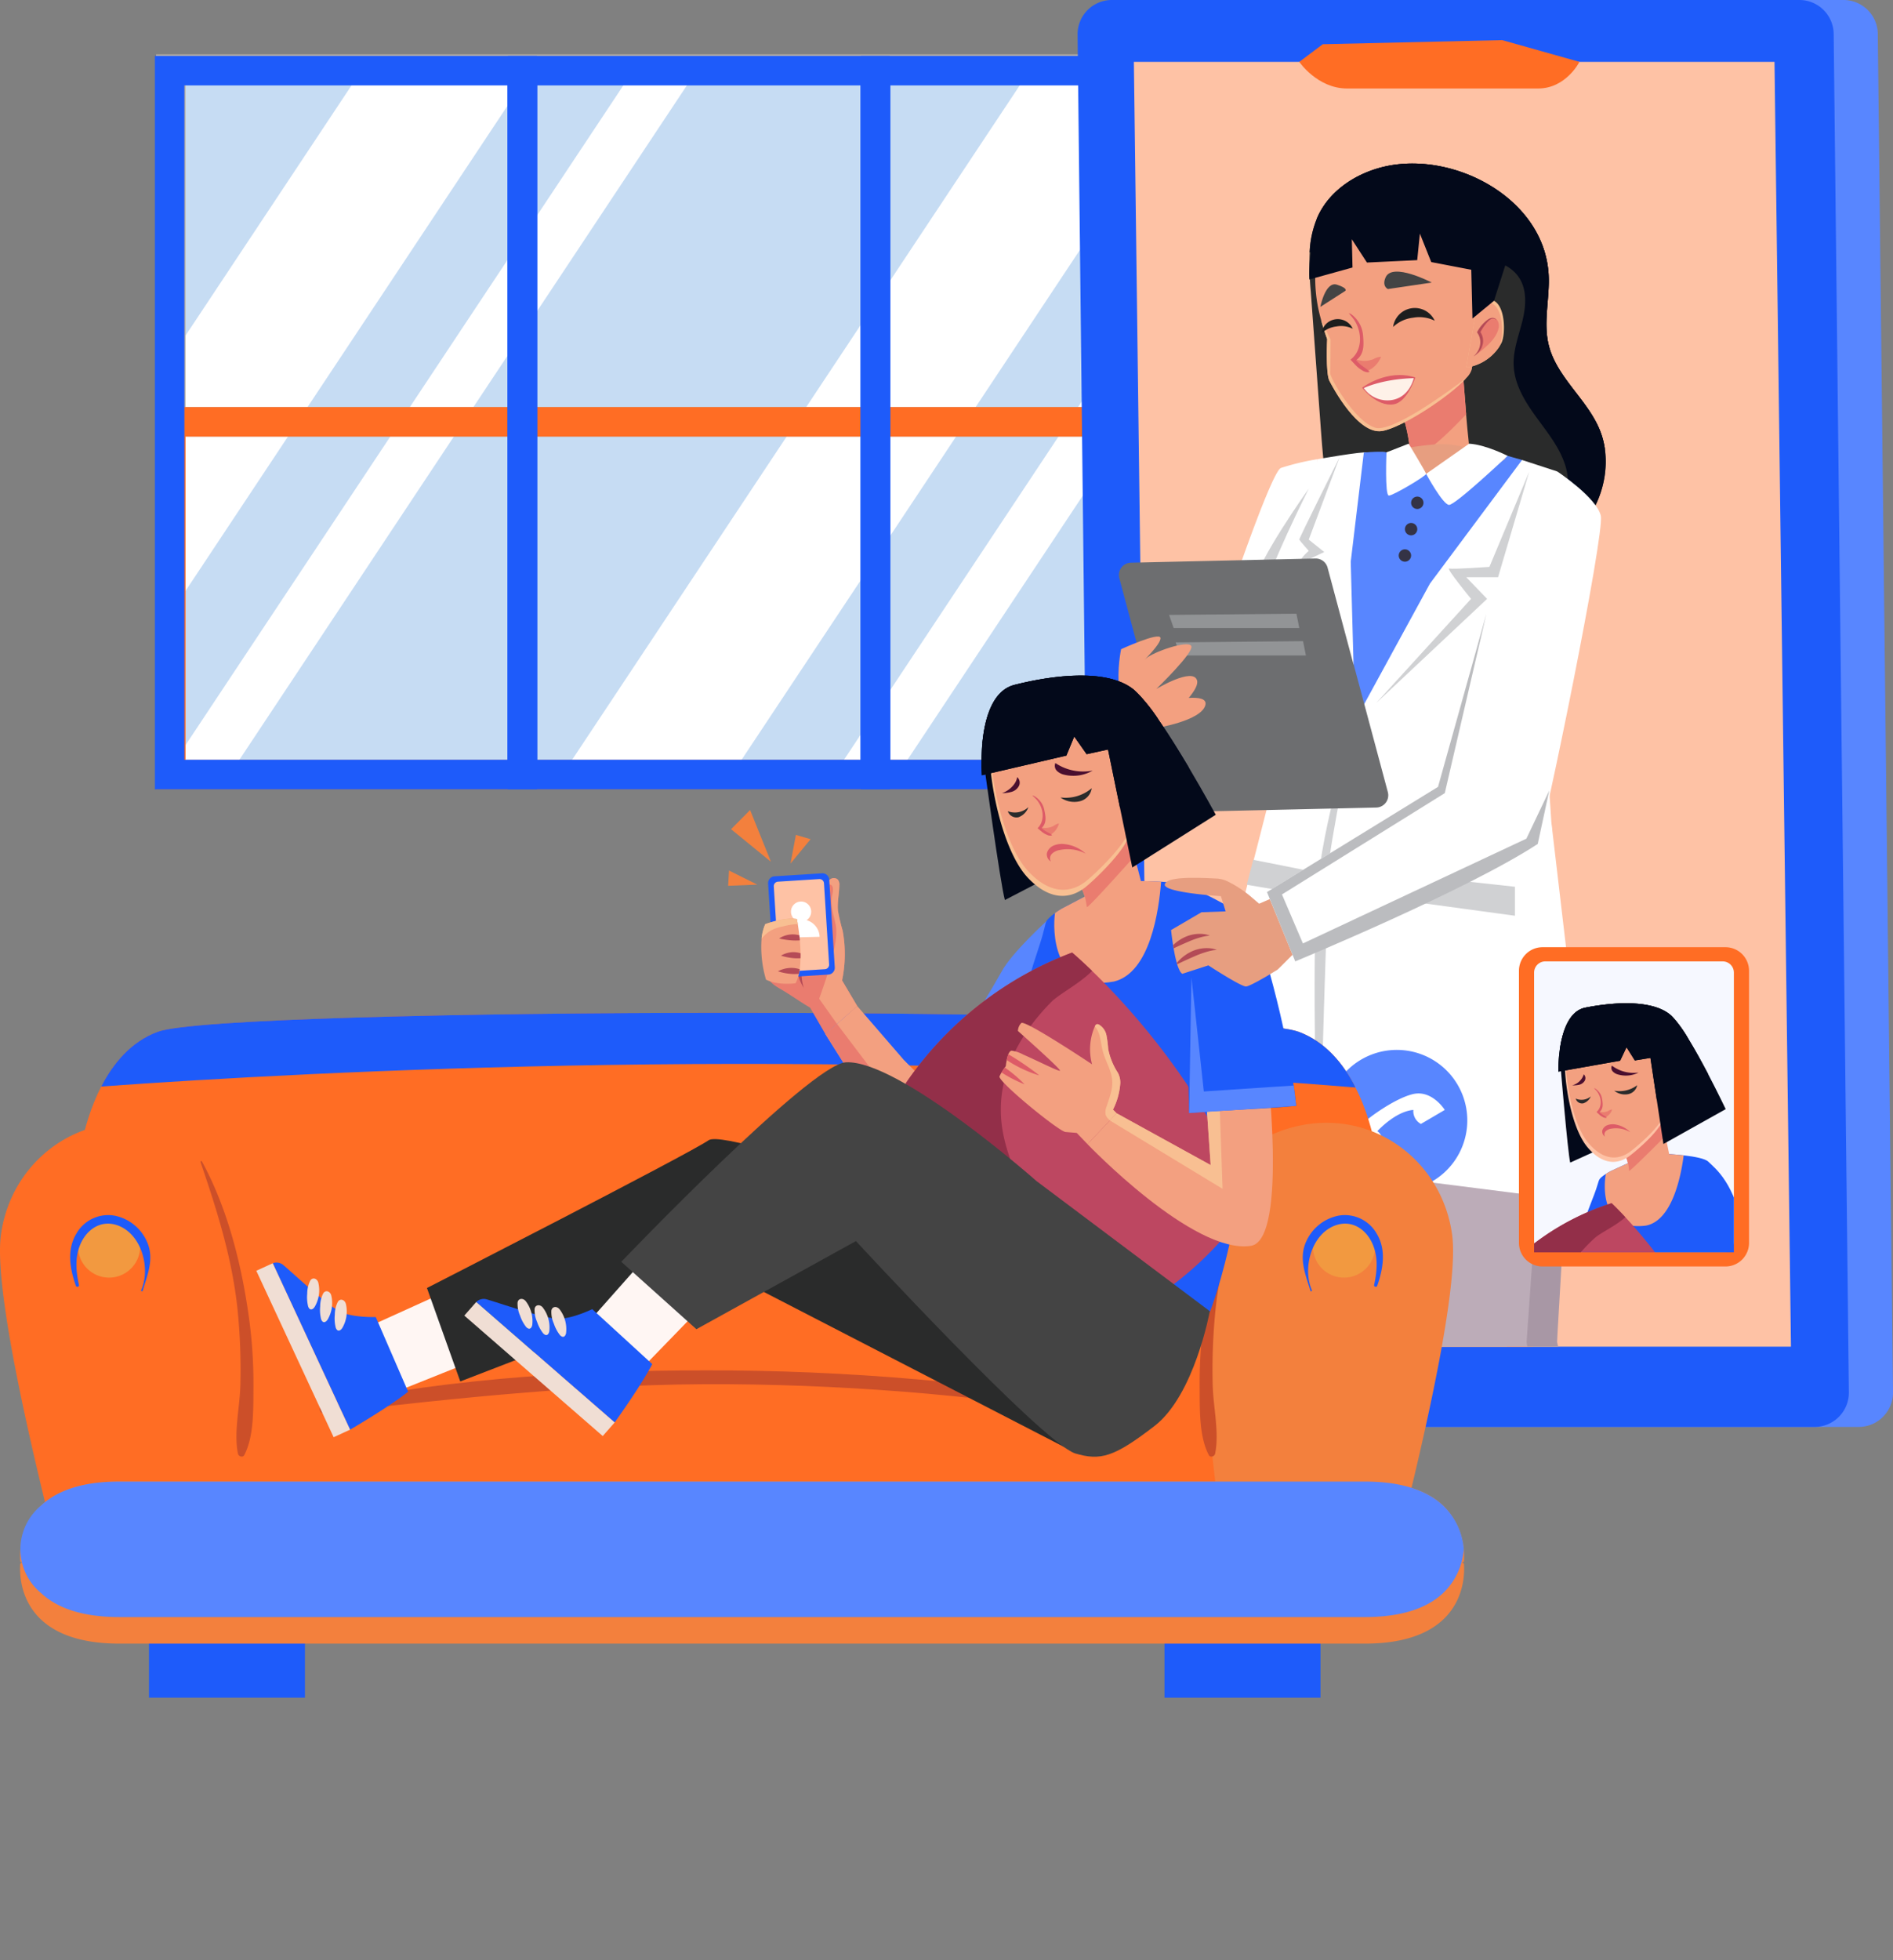 <svg id="Take_full_control_of_your_home_heath_care_business_image_" data-name="Take full control of your home heath care business image  " xmlns="http://www.w3.org/2000/svg" xmlns:xlink="http://www.w3.org/1999/xlink" width="550.974" height="570.149" viewBox="0 0 550.974 570.149">
  <rect x="0" y="0" width="550.974" height="570.149" fill="#808080" stroke="none"/>
  <defs>
    <clipPath id="clip-path">
      <rect id="Rectangle_37440" data-name="Rectangle 37440" width="550.974" height="570.149" fill="none"/>
    </clipPath>
    <clipPath id="clip-path-3">
      <rect id="Rectangle_37431" data-name="Rectangle 37431" width="153.394" height="204.754" fill="none"/>
    </clipPath>
    <clipPath id="clip-path-4">
      <rect id="Rectangle_37432" data-name="Rectangle 37432" width="193.794" height="204.754" fill="none"/>
    </clipPath>
    <clipPath id="clip-path-6">
      <path id="Path_159562" data-name="Path 159562" d="M259.222,14.011l1.988,140.511s-12.257-.837-12.257,17.975c.026,52.888,12.984,53.34,12.984,53.34l2.077,161.92H450.477L445.685,14.011Z" transform="translate(-248.953 -14.011)" fill="none"/>
    </clipPath>
    <clipPath id="clip-path-8">
      <rect id="Rectangle_37438" data-name="Rectangle 37438" width="58.147" height="84.623" fill="none"/>
    </clipPath>
  </defs>
  <g id="Group_104294" data-name="Group 104294" clip-path="url(#clip-path)">
    <rect id="Rectangle_37430" data-name="Rectangle 37430" width="308.086" height="204.754" transform="translate(49.371 20.562)" fill="#c6dcf3"/>
    <g id="Group_104283" data-name="Group 104283">
      <g id="Group_104282" data-name="Group 104282" clip-path="url(#clip-path)">
        <g id="Group_104278" data-name="Group 104278" transform="translate(49.372 20.562)" style="mix-blend-mode: soft-light;isolation: isolate">
          <g id="Group_104277" data-name="Group 104277">
            <g id="Group_104276" data-name="Group 104276" clip-path="url(#clip-path-3)">
              <path id="Path_159494" data-name="Path 159494" d="M143.554,16.009,38.44,174.308V100.032L94.222,16.009Z" transform="translate(-38.44 -16.009)" fill="#fff"/>
              <path id="Path_159495" data-name="Path 159495" d="M191.833,16.009,55.882,220.763H38.44v-1.6l134.9-203.155Z" transform="translate(-38.44 -16.009)" fill="#fff"/>
            </g>
          </g>
        </g>
        <g id="Group_104281" data-name="Group 104281" transform="translate(163.663 20.562)" style="mix-blend-mode: soft-light;isolation: isolate">
          <g id="Group_104280" data-name="Group 104280">
            <g id="Group_104279" data-name="Group 104279" clip-path="url(#clip-path-4)">
              <path id="Path_159496" data-name="Path 159496" d="M312.7,16.009,176.745,220.763H127.424L263.4,16.009Z" transform="translate(-127.424 -16.009)" fill="#fff"/>
              <path id="Path_159497" data-name="Path 159497" d="M303.7,40.971V68.815L207.514,213.664H189.031Z" transform="translate(-109.903 -8.91)" fill="#fff"/>
            </g>
          </g>
        </g>
      </g>
    </g>
    <path id="Path_159498" data-name="Path 159498" d="M351.7,123.5H35.371V12.31H351.7ZM43.958,114.914H343.109V20.9H43.958Z" transform="translate(10.059 3.501)" fill="#b7afa5"/>
    <path id="Path_159499" data-name="Path 159499" d="M351.7,203.385H35.371V92.2H351.7ZM43.958,194.8H343.109V100.781H43.958Z" transform="translate(10.059 26.22)" fill="#ff6d24"/>
    <path id="Path_159500" data-name="Path 159500" d="M146.289,226H35.1V12.664h111.19V226Zm-102.6-8.588H137.7V21.25H43.687Z" transform="translate(9.982 3.602)" fill="#1e5bfa"/>
    <path id="Path_159501" data-name="Path 159501" d="M226.281,226H115.091V12.664h111.19Zm-102.6-8.588H217.7V21.25H123.678Z" transform="translate(32.732 3.602)" fill="#1e5bfa"/>
    <path id="Path_159502" data-name="Path 159502" d="M306.274,226H195.083V12.664H306.274Zm-102.6-8.588h94.017V21.25H203.671Z" transform="translate(55.481 3.602)" fill="#1e5bfa"/>
    <g id="Group_104285" data-name="Group 104285">
      <g id="Group_104284" data-name="Group 104284" clip-path="url(#clip-path)">
        <path id="Path_159503" data-name="Path 159503" d="M464.313,0H264.136a9.976,9.976,0,0,0-9.946,9.946l4.425,395.187a9.976,9.976,0,0,0,9.946,9.946H468.737a9.976,9.976,0,0,0,9.946-9.946L474.259,9.946A9.976,9.976,0,0,0,464.313,0" transform="translate(72.291)" fill="#5886ff"/>
        <path id="Path_159504" data-name="Path 159504" d="M454.313,0H254.136a9.976,9.976,0,0,0-9.946,9.946l4.425,395.187a9.976,9.976,0,0,0,9.946,9.946H458.737a9.976,9.976,0,0,0,9.946-9.946L464.259,9.946A9.976,9.976,0,0,0,454.313,0" transform="translate(69.448)" fill="#1e5bfa"/>
        <path id="Path_159505" data-name="Path 159505" d="M448.2,387.757H261.74L256.948,14.011H443.41Z" transform="translate(73.076 3.985)" fill="#fec2a5"/>
      </g>
    </g>
    <g id="Group_104287" data-name="Group 104287" transform="translate(319.755 17.996)">
      <g id="Group_104286" data-name="Group 104286" clip-path="url(#clip-path-6)">
        <path id="Path_159509" data-name="Path 159509" d="M297.123,74.137q1.377,18.94,2.767,37.854c.512,7.078,1.038,14.155,2.231,21.149.881,5.162,2.208,10.446,5.518,14.514,5.055,6.2,13.58,8.243,21.538,9.094,8.925.932,18.082.826,26.709-1.644a45.154,45.154,0,0,0,5.909-2.135,37.686,37.686,0,0,0,15.947-12.683c5.107-7.379,6.888-17.28,3.553-25.6-3.621-9.015-12.6-15.413-14.92-24.849-1.643-6.687.371-13.706-.027-20.585C365.039,47.4,339.535,33.777,319.61,37.71c-8.5,1.688-16.7,6.726-20.372,14.579A28.631,28.631,0,0,0,296.8,62.878a85.2,85.2,0,0,0,.32,11.259" transform="translate(-235.368 -7.463)" fill="#2a2b2b"/>
        <path id="Path_159510" data-name="Path 159510" d="M304.814,61.766a20.665,20.665,0,0,1,5.367-12.609,9.854,9.854,0,0,0,14.306,9.394,21.829,21.829,0,0,1,3.187-11.2A24.35,24.35,0,0,0,342.1,62.719c5.382,2.042,11.973,2.483,15.365,7.125,2.614,3.574,2.332,8.483,1.284,12.793s-2.742,8.543-2.592,12.956c.167,5.6,3.26,10.649,6.554,15.174s6.937,8.972,8.548,14.33.608,12-4.015,15.153l-6.27,12.457c.271.087.529.175.8.262a37.686,37.686,0,0,0,15.947-12.683,28.911,28.911,0,0,0,5.008-20.026,23.266,23.266,0,0,0-1.455-5.577c-3.622-9.015-12.6-15.412-14.92-24.848-1.644-6.688.371-13.707-.027-20.586-1.31-21.842-26.813-35.47-46.738-31.537-8.5,1.688-16.7,6.726-20.372,14.579q-.229.489-.419.977a29.371,29.371,0,0,0-2.018,9.611q4.015-.563,8.03-1.112" transform="translate(-235.35 -7.463)" fill="#03091a"/>
        <path id="Path_159511" data-name="Path 159511" d="M307.666,109.516c1.737,4.976,6.658,14.736,18.387,13.676,11.319-1.013,20.82-12.193,25.246-18.336a34.3,34.3,0,0,0-3.8-1.55c-.372-.117-.745-.22-1.1-.322-3.427-1.006-6.288-1.535-6.288-1.535l-17.086.706a10.021,10.021,0,0,0-3.494.556v.015a33.187,33.187,0,0,0-9.849,5.249q-.963.724-2.011,1.54" transform="translate(-232.255 10.856)" fill="#f3a080"/>
        <path id="Path_159512" data-name="Path 159512" d="M323,123.168l14.665-16.546c-.131-2.546-.385-3.495-.877-9.788-.536-7-1.065-13.559-1.065-13.559l-19.456,8.638a46.663,46.663,0,0,1,4.195,15.807c1.166,11.291,2.538,15.449,2.538,15.449" transform="translate(-229.809 5.688)" fill="#f3a080"/>
        <path id="Path_159513" data-name="Path 159513" d="M316.268,91.913a46.7,46.7,0,0,1,4.2,15.806c.636.236,1.256.452,1.838.628,2.329.7,9.436-6.15,14.487-11.513-.536-7-1.063-13.558-1.063-13.558Z" transform="translate(-229.809 5.688)" fill="#ea7c6f"/>
        <path id="Path_159514" data-name="Path 159514" d="M299.731,80q.713,2.718,1.787,5.7s-.478,9.941.655,12.118,8.372,15.74,15.336,14.6c5.812-.954,19.745-10.1,24.5-15.408a5.877,5.877,0,0,0,1.622-2.614c.519-3.959,2.144-21.392,2.3-22.851.432-3.955.85-33.791-34.8-24.021a17.346,17.346,0,0,0-12.525,13.547A43.442,43.442,0,0,0,299.731,80" transform="translate(-234.994 -5.038)" fill="#f3a080"/>
        <path id="Path_159515" data-name="Path 159515" d="M308.674,88.628s7.2-5.613,15.458-2.991c0,0-2.258,7.154-6.283,7.822-4.886.81-9.174-4.831-9.174-4.831" transform="translate(-231.968 6.161)" fill="#dd5b67"/>
        <path id="Path_159516" data-name="Path 159516" d="M309.054,88.533s5.192-2.627,14.53-2.887c0,0-1.162,5.6-6.485,6.38a8.374,8.374,0,0,1-8.045-3.492" transform="translate(-231.86 6.362)" fill="#fef1e8"/>
        <path id="Path_159517" data-name="Path 159517" d="M327.8,73.454a6.377,6.377,0,0,0-12.107,1.82,10.035,10.035,0,0,1,5.77-2.686,10.147,10.147,0,0,1,6.337.866" transform="translate(-229.973 1.844)" fill="#1d1e1e"/>
        <path id="Path_159518" data-name="Path 159518" d="M301.142,78.067s-.477,9.943.655,12.118,8.372,15.742,15.337,14.6c5.812-.954,19.745-10.1,24.5-15.408-5.908,4.475-21.682,15.923-26.506,14.464-5.978-1.806-13.178-14.572-13.1-15.869s.109-9.768.109-9.768-1.3-2.62-2.778-5.83c.477,1.814,1.067,3.714,1.787,5.7" transform="translate(-234.619 2.587)" fill="#f8bf92"/>
        <path id="Path_159519" data-name="Path 159519" d="M308.574,75.068a4.814,4.814,0,0,0-9.14,1.374,7.573,7.573,0,0,1,4.355-2.027,7.653,7.653,0,0,1,4.784.652" transform="translate(-234.596 2.561)" fill="#1d1e1e"/>
        <path id="Path_159520" data-name="Path 159520" d="M332.266,87.621a13.776,13.776,0,0,0,9.35-5.676,11.057,11.057,0,0,0,.893-1.459c1.193-2.394,1.229-10.524-2.172-12.274-2.383-1.223-4,.762-4.751,2.063v0a7.65,7.65,0,0,0-.486.981Z" transform="translate(-225.259 1.295)" fill="#f8bf92"/>
        <path id="Path_159521" data-name="Path 159521" d="M332.266,87.446a13.776,13.776,0,0,0,9.35-5.676q.214-.353.371-.67c1.193-2.394,1.228-10.524-2.172-12.271-1.929-.993-3.356.121-4.23,1.272v0a7.65,7.65,0,0,0-.486.981Z" transform="translate(-225.259 1.47)" fill="#f3a080"/>
        <path id="Path_159522" data-name="Path 159522" d="M340.907,73.423a3.5,3.5,0,0,1-.071,1.972c-.8,2.761-3.429,4.953-5.953,6.99a6.847,6.847,0,0,0,.736-4.3c-.076-.5-.207-1-.232-1.508-.1-2.041,4.377-6.947,5.52-3.151" transform="translate(-224.515 2.488)" fill="#ea7c6f"/>
        <path id="Path_159523" data-name="Path 159523" d="M333.89,83.219l.144-.09c.092-.062.242-.143.41-.268a5.88,5.88,0,0,0,1.237-1.212,5.248,5.248,0,0,0,.967-2.207,4.517,4.517,0,0,0-.447-2.848,2.453,2.453,0,0,0-.2-.349l-.056-.085c-.013-.022-.005-.009-.006-.01v0h0s0,0,.006-.014l.04-.081.081-.158c.056-.105.112-.209.17-.311a12.337,12.337,0,0,1,.738-1.155c.259-.36.529-.692.8-1a7.564,7.564,0,0,1,.792-.8,1.834,1.834,0,0,1,.827-.407,1.341,1.341,0,0,1,.722.09.679.679,0,0,1,.331.276.5.5,0,0,1,.051.135.33.33,0,0,0-.014-.145.644.644,0,0,0-.283-.36,1.477,1.477,0,0,0-.834-.225,2.3,2.3,0,0,0-1.1.366,7.233,7.233,0,0,0-.984.768,10.908,10.908,0,0,0-.962.981,9.946,9.946,0,0,0-.879,1.186c-.068.107-.131.216-.2.326l-.094.167-.123.236-.085.166c.026.053.064.105.1.158l.143.225a2.113,2.113,0,0,1,.175.3,4.766,4.766,0,0,1,.525,2.512,5.412,5.412,0,0,1-.6,2.094,6.042,6.042,0,0,1-.931,1.3c-.134.144-.257.245-.331.32l-.117.113" transform="translate(-224.797 2.481)" fill="#b54b57"/>
        <path id="Path_159524" data-name="Path 159524" d="M299.2,70.964s1.458-7.542,4.827-6.467,2.443,1.81,2.443,1.81Z" transform="translate(-234.663 0.317)" fill="#444"/>
        <path id="Path_159525" data-name="Path 159525" d="M327.509,64.7s-11.459-6.011-13.431-1.513c-1.151,2.625.665,3.4.665,3.4Z" transform="translate(-230.54 -0.501)" fill="#444"/>
        <path id="Path_159526" data-name="Path 159526" d="M312.5,81.487a5.239,5.239,0,0,1,2.223-.683,7.505,7.505,0,0,1-3.915,4.1.864.864,0,0,1-.947-.049,8.842,8.842,0,0,1-2.67-2.187,1.694,1.694,0,0,1-.357-.6c-.209-.749.317-.6.773-.447a6.992,6.992,0,0,0,4.892-.135" transform="translate(-232.505 4.984)" fill="#ea7c6f"/>
        <path id="Path_159527" data-name="Path 159527" d="M310.954,87.291c-.478-.393-1.01-.719-1.5-1.1a11.858,11.858,0,0,1-1.67-1.571c2.386-1.794,2.254-4.357,2.015-7.258a8.457,8.457,0,0,0-2.494-5.326,8.642,8.642,0,0,0-.794-.691,3.047,3.047,0,0,0-.868-.437c.158.167.27.363.414.536a16.178,16.178,0,0,1,1.1,1.358,10.476,10.476,0,0,1,1.731,4.958,8.505,8.505,0,0,1-.412,3.424,6.709,6.709,0,0,1-2.327,3.273c-.009.006,1.76,1.887,1.932,2.038a8.772,8.772,0,0,0,1.436,1.04,3.077,3.077,0,0,0,1.683.587.982.982,0,0,0,.527-.18,1.991,1.991,0,0,1-.3-.221c-.04-.036-.078-.073-.117-.112-.113-.11-.232-.216-.354-.316" transform="translate(-232.83 2.17)" fill="#dd5b67"/>
        <path id="Path_159530" data-name="Path 159530" d="M350.458,75.138l-6.26,5.154-.352-14.187L332.2,63.873l-3.306-8.286-.778,7.717-14.632.7-4.4-6.773.2,8.22L296.726,68.93s-1.88-25.782,18.439-25.448A83.268,83.268,0,0,1,349.871,51.5L353.8,64.679Z" transform="translate(-235.379 -5.63)" fill="#03091a"/>
        <path id="Path_159531" data-name="Path 159531" d="M304.737,59.934A20.665,20.665,0,0,1,310.1,47.325a9.854,9.854,0,0,0,14.306,9.394,21.829,21.829,0,0,1,3.187-11.2,24.35,24.35,0,0,0,14.429,15.367c3.783,1.437,8.176,2.079,11.62,3.955l.05-.162L349.769,51.5a83.509,83.509,0,0,0-34.711-8.013c-12.817-.218-16.793,9.966-18,17.515,2.557-.358,5.126-.718,7.682-1.063" transform="translate(-235.273 -5.631)" fill="#03091a"/>
        <path id="Path_159532" data-name="Path 159532" d="M298.355,53.267a10.938,10.938,0,0,0,1.392,1.979,33.31,33.31,0,0,1,16.43-13.783c.882,2.57,1.78,5.139,2.661,7.695a12.655,12.655,0,0,1,10-6.734,27.6,27.6,0,0,0,19.649,15.237l-1.969-6.276a26.8,26.8,0,0,1,14.331,17.423c1.983,7.9.276,16.5,3.018,24.165,2.411,6.761,7.922,11.834,12.478,17.375a34.869,34.869,0,0,1,5.94,9.91,23.251,23.251,0,0,0-1.455-5.577c-3.622-9.015-12.6-15.413-14.92-24.849-1.644-6.687.371-13.706-.027-20.585-1.31-21.842-26.813-35.47-46.738-31.537-8.5,1.688-16.7,6.726-20.372,14.579q-.229.489-.419.977" transform="translate(-234.903 -7.463)" fill="#03091a"/>
        <path id="Path_159533" data-name="Path 159533" d="M357.03,111.816,346.2,104.465l-24.9-1.737-11.644,5.55s4.479,15.287,10.514,16.934,18.508,2.543,18.508,2.543,14.489-1.557,18.353-15.938" transform="translate(-231.689 11.22)" fill="#e79e80"/>
        <path id="Path_159534" data-name="Path 159534" d="M359.254,267.487c-.546,6.448-1.115,13.038-1.658,19.271-1.6,18.027-2.967,33.064-2.967,33.064S367.642,350.9,367.566,363c-.039,6.29-2.078,76.875-2.078,76.875l-19.356-1.6s-11.422-90.612-15.4-101.477c-1.793-4.891-4.6-26.105-7.137-47.943-.98-8.394-1.914-16.857-2.74-24.542Z" transform="translate(-228.504 57.177)" fill="#e79e80"/>
        <path id="Path_159535" data-name="Path 159535" d="M353.406,266.925c-.546,6.448-1.115,13.038-1.658,19.271-1.6,18.027-2.967,33.064-2.967,33.064s13.012,31.08,12.936,43.18c-.039,6.29-2.078,76.875-2.078,76.875l-4.123-.34c-.173-20.277-.673-66.361-1.448-76.428-1-13-12.649-45.333-12.649-45.333s2.427-27.46,4.4-50.915Z" transform="translate(-222.655 57.74)" fill="#e27c6f"/>
        <path id="Path_159536" data-name="Path 159536" d="M303.924,324.532c2.724,4.929,5.5,10.2,7.206,14.166,3.148,7.312,12.9,91.617,12.9,91.617l-19.348,4.242s-28.026-100.43-32.866-110.026Z" transform="translate(-242.453 74.301)" fill="#e79e80"/>
        <path id="Path_159537" data-name="Path 159537" d="M298.633,324.532c2.724,4.929,5.5,10.2,7.206,14.166,3.148,7.312,12.9,91.617,12.9,91.617l-7.444,1.632-.677-13.6s-5.111-70.371-9.646-76.024c-2.193-2.741-6.6-10.519-10.555-17.8Z" transform="translate(-237.162 74.301)" fill="#e27c6f"/>
        <path id="Path_159538" data-name="Path 159538" d="M284.02,230.993l70.7-2.3,17.771,7.61-2.339-35.475,2.339-92.8-10.255-3.347-3.291-.284-1.545-.127-5.3-.453-18.565-1.093c-.767.739-5.347.412-10.752-.256-1.716-.226-3.5.254-5.275,0-1.972-.3-14.8,1.99-14.8,1.99S288.36,211.973,284.02,230.993" transform="translate(-238.98 11.128)" fill="#fff"/>
        <path id="Path_159539" data-name="Path 159539" d="M306.09,134.32l1.257,46.263,21.809-39.935,26.8-35.941-4.213-1.206-1.489-.072-4.439.412-18.565-1.092c-.766.737-10.75-.256-10.75-.256s-1.1-.437-6.6.044Z" transform="translate(-232.703 11.102)" fill="#5886ff"/>
        <path id="Path_159540" data-name="Path 159540" d="M348.824,104.786c-3.8,3.22-14.218,4.849-23.1,4.452-8.652-.4-10.375-2.551-11.538-6.252a85.866,85.866,0,0,1,14.8-2.363,25.538,25.538,0,0,1,14.528,3.711Z" transform="translate(-230.4 10.61)" fill="#e79e80"/>
        <path id="Path_159541" data-name="Path 159541" d="M267.111,342.5c1.347,9.2,23.756,106.088,23.756,106.088h39.64s-5.361-71.723-5.559-76.559c-.213-4.822-10.992-35.5-10.992-35.5l15.658-82.189c1.39,27.855,3.714,75.254,3.714,79.536,0,6.1,11.588,114.711,11.588,114.711h47.059s-1.518-55.611-3.022-63.695-11.728-51.016-11.728-51.016,1.247-88,1.743-94.258c.425-5.488-7.19-33.925-10.068-40.931H289.775c-4.809,27.188-23.842,135.757-22.664,143.813" transform="translate(-243.804 38.512)" fill="#bcacb8"/>
        <path id="Path_159542" data-name="Path 159542" d="M310.921,377.5c.979,8.622.568,42.818.241,61.836h10.948s-5.361-71.722-5.559-76.558c-.213-4.823-10.992-35.5-10.992-35.5l15.658-82.189-21.047-13.857,10.75,21.36-14.339,80.658s12.963,32.11,14.339,44.25" transform="translate(-235.407 47.766)" fill="#2a2b2b"/>
        <path id="Path_159543" data-name="Path 159543" d="M354.792,320.368s2.481-42.42,4.165-70.451a26.411,26.411,0,0,1-2.383-2.787,12.391,12.391,0,0,1-5.342-.93c-1.774,24.062-5.292,74.168-5.292,74.168s6.241,42.762,8.936,51.526c2.028,6.609,2.979,44.76,3.3,63.185h11.361s-1.518-55.611-3.021-63.7-11.729-51.015-11.729-51.015" transform="translate(-221.37 52.023)" fill="#a897a5"/>
        <path id="Path_159544" data-name="Path 159544" d="M328.892,209.027a4.3,4.3,0,1,0,4.3-4.3,4.3,4.3,0,0,0-4.3,4.3" transform="translate(-226.218 40.229)" fill="#2a2b2b"/>
        <path id="Path_159545" data-name="Path 159545" d="M293.323,181.494,267.058,284.076l30.286,3.81,9.961-7.739,10.438,9.293,69.826,8.857-5.007-51.343-6.973-59.312Z" transform="translate(-243.804 33.621)" fill="#fff"/>
        <path id="Path_159546" data-name="Path 159546" d="M298.532,285.336s-1.414-51.176,0-71.676,11.142-50.408,11.142-50.408-7.837,37.754-7.837,43.96-1.891,54.406-1.654,60.815-1.65,17.309-1.65,17.309" transform="translate(-235.031 28.433)" fill="#d0d1d3"/>
        <path id="Path_159547" data-name="Path 159547" d="M293.554,183.993a178.753,178.753,0,0,0,10.287-18.081l5.3,8.523L305.768,104a73.109,73.109,0,0,0-10.594,2.542c-3.03,1.174-17.874,45.326-22.11,58.283q.757,2.2,1.571,4.394,9.593,7.215,18.918,14.773" transform="translate(-242.096 11.582)" fill="#fff"/>
        <path id="Path_159548" data-name="Path 159548" d="M300.167,110.671s-12.591,25.1-12.591,29.813,5.739,26.826,5.739,26.826-10.139-21.388-9.288-28.32,16.14-28.32,16.14-28.32" transform="translate(-238.992 13.479)" fill="#d0d1d3"/>
        <path id="Path_159549" data-name="Path 159549" d="M306.2,170.506l-9.011-37.23,4.506-2.128-4.506-3.61,9.011-24.045s-11.89,23.743-11.772,24.045,2.76,3.257,2.76,3.257-2.145,1.924-2.156,2.5S306.2,170.506,306.2,170.506" transform="translate(-236.019 11.437)" fill="#d0d1d3"/>
        <path id="Path_159550" data-name="Path 159550" d="M331.834,194.433l-9.968-37.2h-.045l-7.529-28.091a3.576,3.576,0,0,0-3.535-2.65l-53.71,1.219a3.575,3.575,0,0,0-3.373,4.5l9.968,37.2h.045l7.528,28.091a3.578,3.578,0,0,0,3.536,2.65l53.708-1.218a3.577,3.577,0,0,0,3.374-4.5" transform="translate(-247.645 17.979)" fill="#6d6e70"/>
        <path id="Path_159551" data-name="Path 159551" d="M264.923,139.348l37.072-.36.83,4.174H266.261Z" transform="translate(-244.411 21.532)" fill="#929496"/>
        <path id="Path_159552" data-name="Path 159552" d="M266.423,145.567l37.072-.36.83,4.174H267.761Z" transform="translate(-243.985 23.301)" fill="#929496"/>
        <path id="Path_159553" data-name="Path 159553" d="M265.678,144.527c.384,1.763-6.277,7.966-4.254,6.068s12.2-5.465,13.215-3.7-10.17,12.519-10.17,12.519,10.569-6.342,11.843-2.564c.417,1.236-.712,3.152-2.4,5.17,2.944-.182,5.355.207,4.827,2.136-1.246,4.544-14.226,6.607-14.226,6.607-15.256.809-10.294-22.915-10.294-22.915s11.079-5.082,11.463-3.318" transform="translate(-247.676 23.002)" fill="#f3a080"/>
        <path id="Path_159554" data-name="Path 159554" d="M301.2,198.072l-16.783-3.347-1.891,7.267,17.373,2.916Z" transform="translate(-239.405 37.384)" fill="#d0d1d3"/>
        <path id="Path_159555" data-name="Path 159555" d="M350.737,201.618l-32.326-3.54-1.247,7.4,33.573,4.574Z" transform="translate(-229.554 38.338)" fill="#d0d1d3"/>
        <path id="Path_159556" data-name="Path 159556" d="M356.413,106.815l-9.073,30.716h-9.257l6.071,6.3-32.331,30.34,27.657-30.34s-7.493-9.135-6.346-8.839,11.693-.478,11.693-.478Z" transform="translate(-231.073 12.382)" fill="#d0d1d3"/>
        <path id="Path_159557" data-name="Path 159557" d="M320.668,100.486s4.977,8.245,5.084,8.779-9.691,6.4-10.869,6.315-.669-12.568-.669-12.568Z" transform="translate(-230.424 10.582)" fill="#fff"/>
        <path id="Path_159558" data-name="Path 159558" d="M335.7,100.486l-12.523,8.779s4.834,8.92,6.654,9.028,17.062-14.272,17.062-14.272-6.377-3.264-11.194-3.535" transform="translate(-227.845 10.582)" fill="#fff"/>
        <path id="Path_159559" data-name="Path 159559" d="M323.374,114.272a1.8,1.8,0,1,1-1.8-1.8,1.8,1.8,0,0,1,1.8,1.8" transform="translate(-228.813 13.991)" fill="#343345"/>
        <path id="Path_159560" data-name="Path 159560" d="M321.971,120.242a1.8,1.8,0,1,1-1.8-1.8,1.8,1.8,0,0,1,1.8,1.8" transform="translate(-229.212 15.689)" fill="#343345"/>
        <path id="Path_159561" data-name="Path 159561" d="M320.568,126.212a1.8,1.8,0,1,1-1.8-1.8,1.8,1.8,0,0,1,1.8,1.8" transform="translate(-229.611 17.386)" fill="#343345"/>
      </g>
    </g>
    <g id="Group_104289" data-name="Group 104289">
      <g id="Group_104288" data-name="Group 104288" clip-path="url(#clip-path)">
        <path id="Path_159563" data-name="Path 159563" d="M341.589,258.295a20.512,20.512,0,1,1-20.512-20.512,20.512,20.512,0,0,1,20.512,20.512" transform="translate(85.48 67.625)" fill="#5886ff"/>
        <path id="Path_159564" data-name="Path 159564" d="M315.713,262.536s-.447-2.713-2.1-3.925c0,0,5.18-5.732,10.472-6.173a4.242,4.242,0,0,0,2.2,4.078l6.943-4.078s-3.636-5.841-9.147-4.629-14.99,8.045-16.645,10.581,1.066,8.634,1.066,8.634Z" transform="translate(87.284 70.43)" fill="#fff"/>
        <rect id="Rectangle_37435" data-name="Rectangle 37435" width="45.396" height="20.513" transform="translate(43.36 473.322)" fill="#1e5bfa"/>
        <path id="Path_159684" data-name="Path 159684" d="M0,0H45.4V20.513H0Z" transform="translate(338.936 473.322)" fill="#1e5bfa"/>
        <path id="Path_159565" data-name="Path 159565" d="M396.616,276.732,352.184,386.176H61.8L17.373,276.732s.934-13.848,7.152-25.911c3.522-6.816,8.721-13.057,16.4-15.909,19.838-7.379,312.315-7.379,332.139,0,7.787,2.9,13.023,9.272,16.531,16.2,6.11,11.991,7.021,25.624,7.021,25.624" transform="translate(4.941 65.235)" fill="#ff6d24"/>
        <path id="Path_159566" data-name="Path 159566" d="M388.012,251.109c-154.174-12.734-304.2-4.671-365.071-.288,3.522-6.816,8.721-13.057,16.4-15.909,19.838-7.379,312.313-7.379,332.139,0,7.787,2.9,13.023,9.272,16.532,16.2" transform="translate(6.524 65.235)" fill="#1e5bfa"/>
        <path id="Path_159567" data-name="Path 159567" d="M334.235,354.329c-46.491-1.948-93.028-2.3-139.56-2.279l-69.183.036c-23.456.013-46.977-.367-70.376,1.437a.9.9,0,0,0,0,1.8c23,1.775,46.123,1.426,69.183,1.437l70.376.037c46.533.024,93.069-.33,139.56-2.279a.094.094,0,0,0,0-.188" transform="translate(15.428 100.123)" fill="#526995"/>
        <path id="Path_159568" data-name="Path 159568" d="M309.682,322.342c-8.067-3.87-18.72-4.093-27.517-5.315q-14.047-1.952-28.164-3.345-30.6-3-61.387-3.289c-39.64-.337-80.5,1.789-119.317,10.088-1.3.277-1.037,2.508.319,2.353,39.286-4.5,78.2-8.737,117.837-8.446q29.007.212,57.926,2.763,15.919,1.428,31.762,3.589c8.932,1.225,19.03,4.413,28.011,3.556.929-.089,1.561-1.459.529-1.954" transform="translate(20.605 88.266)" fill="#cc4f29"/>
        <path id="Path_159569" data-name="Path 159569" d="M63.018,399.482c.2-1.112.406-2.24.6-3.387l.231-1.3c1.291-7.412,2.606-15.622,3.815-24.22.55-3.923,1.072-7.944,1.561-12.007,1.986-16.579,3.333-33.93,3.074-49.475-.4-23.777-4.551-43.351-15.879-49.566a43.839,43.839,0,0,0-5.375-2.508C27,247.689,3.379,263.4.257,286.989c-2.538,19.226,14.307,84.868,22.6,115.461,13.347-1.575,26.75-2.24,40.162-2.968" transform="translate(0 72.32)" fill="#ff6d24"/>
        <path id="Path_159570" data-name="Path 159570" d="M60.842,328.419a139.757,139.757,0,0,0-1.609-22.042c-2.183-14.664-6.223-30.23-13.386-43.313a.225.225,0,0,0-.4.2c4.816,14.118,9.162,27.789,10.754,42.706a172.379,172.379,0,0,1,.837,22.194c-.14,6.31-1.969,13.814-.69,19.948.162.771,1.4,1.193,1.824.383,2.949-5.61,2.6-13.846,2.674-20.073" transform="translate(12.92 74.78)" fill="#cc4f29"/>
        <path id="Path_159571" data-name="Path 159571" d="M35.048,287.826a9.035,9.035,0,1,1-4.825-11.831,9.035,9.035,0,0,1,4.825,11.831" transform="translate(5.029 78.291)" fill="#f29940"/>
        <path id="Path_159572" data-name="Path 159572" d="M38.267,282.968a13.088,13.088,0,0,0-9.485-7.617,10.669,10.669,0,0,0-11.088,5.263c-2.839,4.7-1.856,10.259-.131,15.165.173.493,1.011.286.9-.238-.873-3.989-1.243-8.042.428-11.9,1.923-4.432,6.146-7.182,10.926-5.414,6.9,2.555,9.56,12.463,6.753,18.829-.118.27.331.447.415.175,1.453-4.779,3.455-9.358,1.286-14.267" transform="translate(4.523 78.263)" fill="#1e5bfa"/>
        <path id="Path_159573" data-name="Path 159573" d="M282.279,399.482c-.2-1.112-.406-2.24-.6-3.387l-.231-1.3c-1.291-7.412-2.606-15.622-3.815-24.22-.55-3.923-1.072-7.944-1.56-12.007-1.986-16.579-3.333-33.93-3.074-49.475.4-23.777,4.551-43.351,15.879-49.566a43.836,43.836,0,0,1,5.375-2.508c24.044-9.332,47.664,6.38,50.786,29.968,2.538,19.226-14.307,84.868-22.6,115.461-13.347-1.575-26.75-2.24-40.162-2.968" transform="translate(77.632 72.32)" fill="#f3803d"/>
        <path id="Path_159574" data-name="Path 159574" d="M271.855,328.419a139.761,139.761,0,0,1,1.609-22.042c2.183-14.664,6.223-30.23,13.386-43.313a.225.225,0,0,1,.4.2c-4.815,14.118-9.162,27.789-10.754,42.706a172.383,172.383,0,0,0-.837,22.194c.14,6.31,1.969,13.814.69,19.948-.162.771-1.4,1.193-1.824.383-2.949-5.61-2.6-13.846-2.674-20.073" transform="translate(77.313 74.78)" fill="#cc4f29"/>
        <path id="Path_159575" data-name="Path 159575" d="M298.235,287.826a9.035,9.035,0,1,0,4.825-11.831,9.035,9.035,0,0,0-4.825,11.831" transform="translate(84.616 78.291)" fill="#f29940"/>
        <path id="Path_159576" data-name="Path 159576" d="M296.178,282.968a13.091,13.091,0,0,1,9.485-7.617,10.672,10.672,0,0,1,11.089,5.263c2.837,4.7,1.855,10.259.13,15.165-.172.493-1.011.286-.9-.238.873-3.989,1.243-8.042-.428-11.9-1.923-4.432-6.146-7.182-10.926-5.414-6.9,2.555-9.56,12.463-6.753,18.829.118.27-.331.447-.415.175-1.453-4.779-3.455-9.358-1.286-14.267" transform="translate(83.961 78.263)" fill="#1e5bfa"/>
        <path id="Path_159577" data-name="Path 159577" d="M424.792,359.412c.18,2.085.407,10.255-6.1,16.327-3.571,3.331-9.153,6.026-17.9,6.757-1.509.119-3.115.191-4.815.191H33.427c-1.7,0-3.307-.072-4.816-.191-8.744-.731-14.327-3.427-17.9-6.757-6.5-6.073-6.277-14.243-6.1-16.327.181-.108.348-.2.528-.3-.18-.1-.347-.191-.528-.288a19.923,19.923,0,0,1,.036-3.569,19.644,19.644,0,0,1,6.062-12.771c3.569-3.33,9.153-6.025,17.9-6.756q2.264-.181,4.816-.18H395.982q2.551,0,4.815.18c8.745.731,14.327,3.426,17.9,6.756a20.78,20.78,0,0,1,6.1,16.34c-.191.1-.347.191-.527.288.18.1.335.191.527.3" transform="translate(1.295 95.43)" fill="#f3803d"/>
        <path id="Path_159578" data-name="Path 159578" d="M424.734,355.256a19.7,19.7,0,0,1-6.061,12.77c-3.571,3.319-9.153,6.026-17.9,6.744-1.509.132-3.115.193-4.815.193H33.4c-1.7,0-3.306-.06-4.815-.193-8.744-.718-14.327-3.425-17.9-6.744a16.48,16.48,0,0,1,0-25.539c3.569-3.33,9.153-6.026,17.9-6.757q2.264-.179,4.815-.18H395.96q2.551,0,4.815.18c8.745.731,14.327,3.427,17.9,6.757a19.635,19.635,0,0,1,6.061,12.77" transform="translate(1.316 95.43)" fill="#5886ff"/>
        <path id="Path_159579" data-name="Path 159579" d="M173.958,227.6c.726,1.666,2.392,2.691,3.964,3.6,2.859,1.668,5.647,3.693,8.507,5.356l4.453,7.7,7.164-6.314,2.1-1.856-4.409-7.448a37.242,37.242,0,0,0,.155-14.525,52.862,52.862,0,0,1-1.341-5.687c-.252-2.474.352-4.951.388-7.439a2.387,2.387,0,0,0-.4-1.626,1.71,1.71,0,0,0-2.022-.275,4.155,4.155,0,0,0-1.528,1.543c-.042.067-.09.139-.127.209a15.483,15.483,0,0,0-2.286,9.584,2.211,2.211,0,0,1-.116,1.266,1.811,1.811,0,0,1-.906.683,10.588,10.588,0,0,1-6.937.126,5.358,5.358,0,0,0-2.878-.322c-1.363.41-2.025,1.919-2.449,3.278a41.727,41.727,0,0,0-1.67,8.216,7.838,7.838,0,0,0,.338,3.932" transform="translate(49.351 56.56)" fill="#ea7c6f"/>
        <path id="Path_159580" data-name="Path 159580" d="M185.632,233.961l5.177,7.321,5.9-5.2-4.412-7.448a37.243,37.243,0,0,0,.158-14.525,52.257,52.257,0,0,1-1.342-5.687c-.25-2.474.352-4.951.389-7.439a2.4,2.4,0,0,0-.4-1.626,1.71,1.71,0,0,0-2.022-.275,4.133,4.133,0,0,0-1.527,1.543,2.333,2.333,0,0,0-.127.209,3.2,3.2,0,0,1,1.374-.105c1.147.352.873,2.008.623,3.176-.595,2.794.4,5.646.993,8.441,1.141,5.375-2.979,16.425-4.779,21.616" transform="translate(52.794 56.56)" fill="#f3a080"/>
        <path id="Path_159581" data-name="Path 159581" d="M182.206,219.154a16.491,16.491,0,0,0,.37,7.7,13.165,13.165,0,0,1-2.013-7.238,7.826,7.826,0,0,1,3.607-6.359,3.5,3.5,0,0,1,1.324-.542c-.153.916-1.469,1.974-1.95,2.83a12.721,12.721,0,0,0-1.338,3.609" transform="translate(51.348 60.496)" fill="#b54b57"/>
        <path id="Path_159582" data-name="Path 159582" d="M177.778,228.119l13.832-.873a1.984,1.984,0,0,0,1.855-2.1l-1.609-25.5a1.984,1.984,0,0,0-2.105-1.855l-13.832.873a1.984,1.984,0,0,0-1.855,2.1l1.609,25.5a1.984,1.984,0,0,0,2.105,1.855" transform="translate(49.503 56.249)" fill="#1e5bfa"/>
        <path id="Path_159583" data-name="Path 159583" d="M178.227,226.069l12-.758a1.308,1.308,0,0,0,1.224-1.387l-1.491-23.607a1.308,1.308,0,0,0-1.387-1.223l-12,.758a1.308,1.308,0,0,0-1.223,1.387l1.49,23.607a1.31,1.31,0,0,0,1.388,1.223" transform="translate(49.868 56.621)" fill="#fec2a5"/>
        <path id="Path_159584" data-name="Path 159584" d="M181.177,209.669a2.942,2.942,0,1,1,3.066-.072,5.2,5.2,0,0,1,3.8,4.842l-10.436.244a5.207,5.207,0,0,1,3.569-5.014" transform="translate(50.511 58.072)" fill="#fff"/>
        <path id="Path_159585" data-name="Path 159585" d="M173.9,225.8c3.654,1.8,8.6,1.054,8.6,1.054a9.89,9.89,0,0,0,.974-2.742c.1-.43.18-.879.245-1.34a26.491,26.491,0,0,0,.232-3.2c.013-.48.015-.965.006-1.446-.026-1.286-.1-2.557-.214-3.743-.04-.509-.092-1-.143-1.471-.148-1.275-.311-2.383-.446-3.21-.155-.958-.27-1.536-.27-1.536-3.686-.6-9.213,1.5-9.213,1.5a14.472,14.472,0,0,0-1.067,4.219A33.492,33.492,0,0,0,173.9,225.8" transform="translate(49.052 59.171)" fill="#f3a080"/>
        <path id="Path_159586" data-name="Path 159586" d="M176.557,212.819s.509.122,1.27.25a22.425,22.425,0,0,0,2.878.322c.67.026,1.307.009,1.876-.024-.04-.51-.092-1-.141-1.471a7.191,7.191,0,0,0-1.667-.272,7.356,7.356,0,0,0-3.056.57,6.131,6.131,0,0,0-1.161.624" transform="translate(50.213 60.185)" fill="#b54b57"/>
        <path id="Path_159587" data-name="Path 159587" d="M176.986,216.664s.478.159,1.192.328a16.536,16.536,0,0,0,2.729.428,15.4,15.4,0,0,0,1.761-.006c.013-.48.015-.965.008-1.446a6.844,6.844,0,0,0-1.663-.316,7.133,7.133,0,0,0-2.9.46,6.287,6.287,0,0,0-1.13.554" transform="translate(50.335 61.328)" fill="#b54b57"/>
        <path id="Path_159588" data-name="Path 159588" d="M176.294,220.2s.5.172,1.256.356a16.431,16.431,0,0,0,2.912.429,14.207,14.207,0,0,0,1.927-.044c.1-.43.18-.877.245-1.34a8.122,8.122,0,0,0-2.088-.381,8.238,8.238,0,0,0-3.043.451,7.1,7.1,0,0,0-1.209.529" transform="translate(50.138 62.343)" fill="#b54b57"/>
        <path id="Path_159589" data-name="Path 159589" d="M172.577,213.878a10.051,10.051,0,0,1,2.8-2.426,12.191,12.191,0,0,1,3.23-1.088,23.19,23.19,0,0,1,3.925-.708,3.247,3.247,0,0,1,.592.044c-.155-.958-.27-1.535-.27-1.535-3.686-.6-9.213,1.494-9.213,1.494a14.441,14.441,0,0,0-1.067,4.219" transform="translate(49.081 59.171)" fill="#f8bf92"/>
        <path id="Path_159590" data-name="Path 159590" d="M171.208,183.452l6.06,15.051-11.6-9.466Z" transform="translate(47.116 52.174)" fill="#f3803d"/>
        <path id="Path_159591" data-name="Path 159591" d="M184.98,190.333l-5.839,7.091,1.562-8.332Z" transform="translate(50.948 53.778)" fill="#f3803d"/>
        <path id="Path_159592" data-name="Path 159592" d="M165.257,197.158l8.22,4.1-8.471.345Z" transform="translate(46.928 56.072)" fill="#f3803d"/>
        <path id="Path_159593" data-name="Path 159593" d="M187.04,236.011l15.06,23.854,5.113-4.643,7.15-6.5-18.055-20.88-5.9,5.2Z" transform="translate(53.194 64.799)" fill="#f3a080"/>
        <path id="Path_159594" data-name="Path 159594" d="M187.04,234.86l15.06,23.854,5.113-4.643L190.407,231.89Z" transform="translate(53.194 65.949)" fill="#ea7c6f"/>
        <path id="Path_159595" data-name="Path 159595" d="M201.791,245.946l4.913-.573L216.847,255.4l19.05-33.352,6.94,29.781S221.247,284.5,216.7,283.147s-17.938-21.633-17.938-21.633Z" transform="translate(56.529 63.15)" fill="#f3a080"/>
        <path id="Path_159597" data-name="Path 159597" d="M232.455,259.335c1.44,1.09,2.862,2.2,4.292,3.307l10.465-16.185-3.967-37.842s-10.035,9.16-12.96,14.5c-1.951,3.564-9.661,16.34-14.581,24.455,5.776,3.557,11.246,7.595,16.75,11.763" transform="translate(61.346 59.33)" fill="#5886ff"/>
        <path id="Path_159598" data-name="Path 159598" d="M223.043,174.394s4.687,34.395,6.006,39.05l12.152-6.313-12.863-37.068Z" transform="translate(63.433 48.366)" fill="#03091a"/>
        <path id="Path_159599" data-name="Path 159599" d="M234.9,271.13l46.33,35.044,4.111-16.474,4.648-18.608c-9.37-9.1-50.138-16.362-50.138-16.362l-3.4,11.254Z" transform="translate(66.805 72.445)" fill="#f3a080"/>
        <path id="Path_159600" data-name="Path 159600" d="M236.105,265.984c15.3,4.73,40.216,18.711,48.889,23.716l4.648-18.608c-9.371-9.1-50.138-16.362-50.138-16.362Z" transform="translate(67.148 72.445)" fill="#ea7c6f"/>
        <path id="Path_159601" data-name="Path 159601" d="M238.681,257.77c.678,1.278-2.011,23.032-4.235,31,16.576,15.125,51.686,36.178,51.686,36.178s14.421-35.348,11.73-95.342c-4.85-20.021-12.663-25.034-15.874-27.865-1.319-1.153-5.515-1.731-10.029-2-6.532-.383-13.711-.145-13.711-.145l-15.2,7.976s-.067.036-.189.108c-.764.48-3.644,2.3-4.257,3.532-.333.444-.721,3.025-1.889,6.539-.082.23-.153.47-.235.71-2.15,6.526-5.052,15.489-4.316,18.416,1.159,4.679,5,18.036,6.521,20.9" transform="translate(65.993 56.742)" fill="#1e5bfa"/>
        <path id="Path_159602" data-name="Path 159602" d="M256.2,228.788h.045c10.585-2.53,13.141-20.783,13.759-29.054-6.532-.384-13.711-.145-13.711-.145l-15.2,7.975s-.067.037-.189.109c-.321.2-1.03.646-1.781,1.171v.01c-.685,4.71-.84,23.168,17.081,19.935" transform="translate(67.945 56.742)" fill="#f3a080"/>
        <path id="Path_159603" data-name="Path 159603" d="M263.506,205.552l-8.756,15.338-7.331-8.692s-.226-1.354-.315-1.878c-.213-1.251-.366-2.145-.408-2.34-.345-1.6-3.207-8.229-3.207-8.229L258.8,188.3s1.026,3.447,2.122,7.261c1.324,4.6,2.58,9.986,2.58,9.986" transform="translate(69.248 53.554)" fill="#f3a080"/>
        <path id="Path_159604" data-name="Path 159604" d="M260.927,195.565c-3.979,4.448-12.758,14.2-13.734,14.717a.753.753,0,0,1-.087.039c-.215-1.25-.367-2.144-.41-2.34-.345-1.6-3.207-8.229-3.207-8.229L258.8,188.306s1.026,3.447,2.123,7.259" transform="translate(69.248 53.554)" fill="#ea7c6f"/>
        <path id="Path_159605" data-name="Path 159605" d="M277.209,316.44a91.245,91.245,0,0,1-11.4,6.208c-1.094.519-2.2,1-3.33,1.459l-4.25,1.753a364.1,364.1,0,0,1-53-72.056,102.474,102.474,0,0,1,48.444-38.063s2.226,1.859,5.821,5.338c10.661,10.292,33.322,34.835,45.813,67.738a96.936,96.936,0,0,1-28.1,27.624" transform="translate(58.368 61.356)" fill="#bd4761"/>
        <path id="Path_159606" data-name="Path 159606" d="M265.814,322.646c-1.094.519-2.2,1-3.33,1.459l-4.249,1.753a364.02,364.02,0,0,1-53-72.056,102.471,102.471,0,0,1,48.445-38.063s2.226,1.859,5.82,5.339c-3.59,3.65-9.65,6.771-11.867,9.02-8.843,8.9-16.031,21.085-14.5,35.155.613,5.68,2.616,11.3,4.981,16.713a134.7,134.7,0,0,0,27.7,40.68" transform="translate(58.368 61.356)" fill="#932f49"/>
        <path id="Path_159607" data-name="Path 159607" d="M114.6,312.659l-9.028,3.616-14.69,5.871L81.087,304.1l16.63-7.534,8.553-3.881Z" transform="translate(23.061 83.238)" fill="#fff6f3"/>
        <path id="Path_159608" data-name="Path 159608" d="M61.805,286.137a3.108,3.108,0,0,1,3.026.485c2.9,2.431,12.743,11.737,16.673,13.635,3.053,1.473,8.161,1.577,10.292,1.55l9.42,21.7c-4.795,3.889-14.8,9.821-16.9,11.052Z" transform="translate(17.577 81.324)" fill="#1e5bfa"/>
        <path id="Path_159609" data-name="Path 159609" d="M58.082,288.292l22.507,48.422,4.782-2.2L62.864,286.1Z" transform="translate(16.518 81.365)" fill="#f0ded4"/>
        <path id="Path_159610" data-name="Path 159610" d="M78.072,302.559c-.041.059-.081.117-.122.175-.308.429-.881.877-1.394.432a1.71,1.71,0,0,1-.464-.914,11.067,11.067,0,0,1-.212-3.526A8.329,8.329,0,0,1,76.75,295c.69-1.143,2.063-.641,2.365.618a9.5,9.5,0,0,1-1.043,6.945" transform="translate(21.567 83.715)" fill="#f0ded4"/>
        <path id="Path_159611" data-name="Path 159611" d="M74.761,300.644c-.04.059-.08.117-.121.175-.308.429-.881.877-1.395.432a1.728,1.728,0,0,1-.464-.914,11.069,11.069,0,0,1-.211-3.526,8.329,8.329,0,0,1,.87-3.729c.69-1.143,2.063-.641,2.365.618a9.5,9.5,0,0,1-1.044,6.945" transform="translate(20.625 83.17)" fill="#f0ded4"/>
        <path id="Path_159612" data-name="Path 159612" d="M71.824,297.758c-.04.059-.08.117-.121.175-.308.429-.881.877-1.395.432a1.728,1.728,0,0,1-.464-.915,11.066,11.066,0,0,1-.211-3.526,8.329,8.329,0,0,1,.87-3.729c.69-1.143,2.063-.641,2.365.619a9.5,9.5,0,0,1-1.044,6.943" transform="translate(19.79 82.35)" fill="#f0ded4"/>
        <path id="Path_159613" data-name="Path 159613" d="M283.44,291.171s-98.629-37.024-104.7-32.856S96.752,301.3,96.752,301.3l9.7,27.183,79.422-30.645,96.887,49.982Z" transform="translate(27.516 73.371)" fill="#2a2b2b"/>
        <path id="Path_159614" data-name="Path 159614" d="M165.925,299.887l-6.77,6.982-11.021,11.349-16.3-12.491,12.114-13.66,6.228-7.031Z" transform="translate(37.494 81.064)" fill="#fff6f3"/>
        <path id="Path_159615" data-name="Path 159615" d="M107.921,295.076a3.1,3.1,0,0,1,2.959-.79c3.635,1.04,16.421,5.523,20.785,5.654,3.386.1,8.093-1.886,10.027-2.779l17.446,15.974c-2.792,5.506-9.514,15-10.929,16.984Z" transform="translate(30.693 83.662)" fill="#1e5bfa"/>
        <path id="Path_159616" data-name="Path 159616" d="M105.218,298.831l40.29,35.042,3.472-3.955-40.29-35.042Z" transform="translate(29.924 83.863)" fill="#f0ded4"/>
        <path id="Path_159617" data-name="Path 159617" d="M129.249,303.475q-.017.106-.039.208c-.108.518-.448,1.161-1.1.963a1.738,1.738,0,0,1-.8-.646,11.055,11.055,0,0,1-1.629-3.134,8.323,8.323,0,0,1-.727-3.759c.164-1.324,1.622-1.426,2.411-.4a9.5,9.5,0,0,1,1.878,6.766" transform="translate(35.529 84.187)" fill="#f0ded4"/>
        <path id="Path_159618" data-name="Path 159618" d="M125.445,303.075q-.017.106-.039.208c-.107.518-.448,1.161-1.1.963a1.737,1.737,0,0,1-.8-.646,11.055,11.055,0,0,1-1.629-3.134,8.324,8.324,0,0,1-.727-3.759c.164-1.324,1.622-1.426,2.411-.4a9.5,9.5,0,0,1,1.878,6.766" transform="translate(34.448 84.073)" fill="#f0ded4"/>
        <path id="Path_159619" data-name="Path 159619" d="M121.587,301.638c-.013.071-.026.14-.04.208-.107.518-.448,1.161-1.1.963a1.737,1.737,0,0,1-.8-.646,11.054,11.054,0,0,1-1.629-3.134,8.34,8.34,0,0,1-.727-3.759c.164-1.324,1.622-1.426,2.411-.4a9.508,9.508,0,0,1,1.879,6.766" transform="translate(33.35 83.664)" fill="#f0ded4"/>
        <path id="Path_159620" data-name="Path 159620" d="M312.084,312.994s-4.44,24.446-16.138,33.43-15.627,10.167-23.127,7.92c-9.946-3.532-63.736-61.747-63.736-61.747l-46.434,25.638-21.858-19.615s55-57.46,65.355-58.023c15.436-.837,55.51,34.554,55.51,34.554Z" transform="translate(40.041 68.421)" fill="#444"/>
        <path id="Path_159621" data-name="Path 159621" d="M254.278,162.368a21.854,21.854,0,0,0-27.08,5.1,11.039,11.039,0,0,0-2.778,5.375c-.7,6.665,3.047,28.828,11.047,37.164s14.235,4.452,16.376,2.854,11.67-10.524,12.9-15.182-.275-25.751-3.373-30.235c-1.074-1.554-3.883-3.372-7.1-5.081" transform="translate(63.801 45.435)" fill="#f8bf92"/>
        <path id="Path_159622" data-name="Path 159622" d="M254.444,160.984a21.854,21.854,0,0,0-27.08,5.1,11.04,11.04,0,0,0-2.778,5.375c-.7,6.663,3.047,28.828,11.046,37.164s14.236,4.452,16.377,2.854,11.67-10.524,12.9-15.182-.275-25.751-3.373-30.235c-1.074-1.555-3.883-3.372-7.1-5.081" transform="translate(63.849 45.041)" fill="#f3a080"/>
        <path id="Path_159623" data-name="Path 159623" d="M253.66,181.917c.5-.512,2.061-5.624,5.094-3.988s5.085,5.433,3.9,8.426c-1.083,2.732-2.826,5.893-6.247,6.252Z" transform="translate(72.141 50.511)" fill="#f3a080"/>
        <path id="Path_159624" data-name="Path 159624" d="M259.255,180.452a3.245,3.245,0,0,1,.464,1.665c.1,2.5-1.394,4.973-2.844,7.29a6.3,6.3,0,0,0-.554-3.774c-.193-.4-.426-.787-.579-1.2-.62-1.68,1.613-6.87,3.513-3.977" transform="translate(72.703 51.075)" fill="#ea7c6f"/>
        <path id="Path_159625" data-name="Path 159625" d="M256.218,190.4s.03-.039.089-.11.152-.179.252-.324a4.971,4.971,0,0,0,.654-1.315,4.749,4.749,0,0,0,.18-2.079,4.2,4.2,0,0,0-1.1-2.27,2.155,2.155,0,0,0-.253-.243l-.066-.058c-.017-.014-.006-.005-.009-.006v0h0s0,0,0-.014l.009-.077.023-.152c.017-.1.032-.2.051-.3a10.5,10.5,0,0,1,.276-1.144c.11-.363.234-.706.365-1.026a6.53,6.53,0,0,1,.412-.862,1.481,1.481,0,0,1,.543-.542,1.045,1.045,0,0,1,.592-.1.571.571,0,0,1,.334.15.555.555,0,0,1,.076.1.459.459,0,0,0-.049-.117.567.567,0,0,0-.319-.231,1.152,1.152,0,0,0-.714.015,1.785,1.785,0,0,0-.771.574,5.745,5.745,0,0,0-.573.881,9.124,9.124,0,0,0-.5,1.055,8.346,8.346,0,0,0-.379,1.2c-.026.105-.048.212-.067.32l-.031.163-.035.226-.023.159c.033.037.078.072.117.109l.171.153a2,2,0,0,1,.218.212,4.4,4.4,0,0,1,1.075,1.972,4.929,4.929,0,0,1,.077,1.9,5.147,5.147,0,0,1-.392,1.31c-.066.154-.136.268-.175.349l-.062.122" transform="translate(72.575 51.087)" fill="#b54b57"/>
        <path id="Path_159626" data-name="Path 159626" d="M239.682,187.182a3.762,3.762,0,0,1,1.513-.681,5.358,5.358,0,0,1-2.408,3.25.614.614,0,0,1-.674.049,6.28,6.28,0,0,1-2.083-1.313,1.193,1.193,0,0,1-.306-.393c-.214-.511.171-.456.507-.384a5,5,0,0,0,3.451-.528" transform="translate(67.022 53.041)" fill="#ea7c6f"/>
        <path id="Path_159627" data-name="Path 159627" d="M239.12,191.272c-.372-.236-.778-.42-1.159-.649a8.37,8.37,0,0,1-1.32-.963c1.53-1.481,1.21-3.283.785-5.316a6.04,6.04,0,0,0-2.236-3.55,6.19,6.19,0,0,0-.622-.419,2.219,2.219,0,0,0-.654-.232c.126.105.222.234.339.343a11.611,11.611,0,0,1,.9.863,7.492,7.492,0,0,1,.742,1.02,7.339,7.339,0,0,1,.921,2.338,6.056,6.056,0,0,1,.012,2.46,4.792,4.792,0,0,1-1.358,2.523c-.006.005,1.412,1.18,1.546,1.272a6.284,6.284,0,0,0,1.108.61,2.191,2.191,0,0,0,1.243.267.7.7,0,0,0,.357-.175,1.364,1.364,0,0,1-.231-.13l-.092-.068c-.09-.068-.184-.132-.279-.193" transform="translate(66.525 51.233)" fill="#dd5b67"/>
        <path id="Path_159628" data-name="Path 159628" d="M248.56,193.966a11.3,11.3,0,0,0-7.658-1.042,4.134,4.134,0,0,0-2.181,1.065,1.863,1.863,0,0,0-.306,2.257,2.412,2.412,0,0,1-1.156-2.487,3.357,3.357,0,0,1,1.834-2.1,6.181,6.181,0,0,1,2.8-.521,10.971,10.971,0,0,1,6.663,2.828" transform="translate(67.461 54.359)" fill="#dd5b67"/>
        <path id="Path_159631" data-name="Path 159631" d="M249.416,178.507a4.581,4.581,0,0,1-3.634,3.843,6.909,6.909,0,0,1-5.473-1.138,11.793,11.793,0,0,0,9.106-2.7" transform="translate(68.344 50.767)" fill="#2a2b2b"/>
        <path id="Path_159632" data-name="Path 159632" d="M228.379,183.983a2.656,2.656,0,0,0,3.134,1.749,4.825,4.825,0,0,0,2.859-2.932,5.761,5.761,0,0,1-5.993,1.183" transform="translate(64.951 51.988)" fill="#2a2b2b"/>
        <path id="Path_159633" data-name="Path 159633" d="M239.2,172.817a14.506,14.506,0,0,0,10.86,2.191,11.217,11.217,0,0,1-8.292,1.2,4.433,4.433,0,0,1-2.131-1.124,2.069,2.069,0,0,1-.437-2.267" transform="translate(67.978 49.149)" fill="#4a0e2f"/>
        <path id="Path_159634" data-name="Path 159634" d="M231.478,176A2.142,2.142,0,0,1,232,178.56a3.5,3.5,0,0,1-2.142,1.73,10.378,10.378,0,0,1-2.8.378c1.995-.633,4.165-2.6,4.421-4.673" transform="translate(64.575 50.053)" fill="#4a0e2f"/>
        <path id="Path_159635" data-name="Path 159635" d="M222.517,182.01l24.609-5.722,2.286-5.546,3.614,5.131,6.22-1.356,3.444,16.72,3.618,17.591,24.3-15.337s-3.427-6.313-7.85-13.767c-5.208-8.749-11.795-19.058-15.869-22.49-7.534-6.364-23.552-4.4-34.892-1.514s-9.478,26.29-9.478,26.29" transform="translate(63.251 43.515)" fill="#03091a"/>
        <path id="Path_159636" data-name="Path 159636" d="M222.517,182.01l24.609-5.722,2.286-5.546,3.614,5.131,6.22-1.356,3.443,16.72a7.317,7.317,0,0,0,2.792-2.7c1.152-1.986,1.575-4.85,3.774-5.515,2.174-.674,4.17,1.431,6.383,1.943,3.089.713,6.156-1.941,7.053-5a2.258,2.258,0,0,0,.063-.243c-2.726-4.571-5.822-9.58-8.749-13.8a48.012,48.012,0,0,0-7.119-8.694c-7.534-6.364-23.552-4.4-34.892-1.514-6.517,1.648-8.679,10.089-9.329,16.971a60.48,60.48,0,0,0-.149,9.32" transform="translate(63.252 43.515)" fill="#03091a"/>
        <path id="Path_159637" data-name="Path 159637" d="M222.609,172.691a24.121,24.121,0,0,1,6.825-.809c4.9.075,9.847.724,14.74.495,1.237-2.741,2.483-5.492,3.73-8.233,2.487,1.82,5.086,4.132,7.584,5.952,1.559-1.2,3.131-2.4,4.691-3.6a7.094,7.094,0,0,1,3.661-1.8c2.123-.127,3.889,1.608,5.97,2.018a6.061,6.061,0,0,0,4.14-.791,48.061,48.061,0,0,0-7.119-8.694c-7.534-6.364-23.553-4.4-34.893-1.514-6.516,1.649-8.677,10.089-9.327,16.972" transform="translate(63.31 43.515)" fill="#03091a"/>
        <path id="Path_159638" data-name="Path 159638" d="M294.432,15.413s5.27,7.746,13.908,7.746h55.609c8.134,0,12.027-7.746,12.027-7.746l-22.5-6.33-52.211,1.2Z" transform="translate(83.736 2.583)" fill="#ff6d24"/>
        <path id="Path_159639" data-name="Path 159639" d="M260.573,257.944l-1.952,2.094-6.5,6.913-3.147-3.282-3.314-.27c-2.341-.509-19.745-14.791-19.157-16.173a10.1,10.1,0,0,1,.593-1.141c.331-.579.7-1.089.935-1.43.19-.254.3-.41.3-.41a15.735,15.735,0,0,1,.276-1.775,8.907,8.907,0,0,1,.466-1.676c.226-.536.529-.961.9-1.053a9.789,9.789,0,0,1,3.427,1.139c4.245,1.834,10.774,5.19,10.712,4.651-.1-.756-12.243-11.512-12.243-11.512a3.1,3.1,0,0,1,.222-1.129,3.058,3.058,0,0,1,.76-1.174c1.037-1.028,20.591,12,20.591,12a16.63,16.63,0,0,1,.772-10.957c.022-.027.027-.058.049-.087l0-.015a1.393,1.393,0,0,1,.119-.217,1.008,1.008,0,0,1,.335-.339.5.5,0,0,1,.221-.072,1.2,1.2,0,0,1,.458.116,4.655,4.655,0,0,1,2.24,3.165,34.1,34.1,0,0,1,.5,3.934,19.575,19.575,0,0,0,2.853,6.991,6.041,6.041,0,0,1,.661,3.036,20.222,20.222,0,0,1-2.133,7.632l.015,0a.049.049,0,0,1,.028.021c.119.134.53.514,1.015,1.019" transform="translate(64.413 65.884)" fill="#f3a080"/>
        <path id="Path_159640" data-name="Path 159640" d="M228.129,240.44c.349.236.709.473,1.079.7a36.125,36.125,0,0,0,5.835,2.9c1.464.566,2.443.843,2.56.873-.092-.076-.886-.71-2.145-1.629-1.347-.981-3.212-2.29-5.342-3.607-.514-.317-1.019-.618-1.508-.907a8.539,8.539,0,0,0-.479,1.668" transform="translate(64.88 67.907)" fill="#dd5b67"/>
        <path id="Path_159641" data-name="Path 159641" d="M226.958,243.211a38.171,38.171,0,0,0,6.7,3.442,38.247,38.247,0,0,0-5.761-4.881c-.241.343-.6.864-.938,1.439" transform="translate(64.547 68.76)" fill="#dd5b67"/>
        <path id="Path_159642" data-name="Path 159642" d="M254.422,257.863l-1.952,2.094c-.013-.019-.026-.037-.041-.04-.257-.256-.515-.511-.751-.794a3.229,3.229,0,0,1-.417-.782,3.883,3.883,0,0,1,.239-2.358c.789-2.466,1.823-4.967,1.656-7.56-.191-3.062-2.034-5.768-2.785-8.756-.552-2.151-.582-4.528-1.774-6.41-.153-.22-.32-.443-.484-.682a1.394,1.394,0,0,1,.119-.217,1.008,1.008,0,0,1,.335-.339.5.5,0,0,1,.221-.072,1.2,1.2,0,0,1,.459.116,4.655,4.655,0,0,1,2.24,3.165,34.118,34.118,0,0,1,.5,3.934,19.575,19.575,0,0,0,2.853,6.991,6.041,6.041,0,0,1,.661,3.036,20.039,20.039,0,0,1-2.118,7.636.049.049,0,0,1,.028.021c.119.134.53.514,1.015,1.019" transform="translate(70.563 65.965)" fill="#f8bf92"/>
        <path id="Path_159643" data-name="Path 159643" d="M294.007,294.318c-16.765,2.618-47.564-29.569-47.564-29.569l6.5-6.914,1.952-2.092,27.394,15.085-1.876-27.2,4.115-.961,13.92-3.265s6.584,53.2-4.443,54.916" transform="translate(70.088 68.086)" fill="#f3a080"/>
        <path id="Path_159644" data-name="Path 159644" d="M284.311,277.015l-32.806-19.9,1.952-2.094L280.851,270.1l-1.877-27.2,4.115-.961Z" transform="translate(71.528 68.809)" fill="#f8bf92"/>
        <path id="Path_159645" data-name="Path 159645" d="M300.879,264.383c-2.481-24.509-11.154-50.228-11.7-51.948-.994-3.2-17.562-10.985-17.562-10.985l-.79,4.025-2.312,11.739,1.223,49.267c7.731-.736,23.425-1.277,31.138-2.1" transform="translate(76.367 57.292)" fill="#1e5bfa"/>
        <path id="Path_159646" data-name="Path 159646" d="M263.959,200.73c-.423,2.4,16.326,3.415,16.326,3.415l1.382,4.425-7.033.253L265.784,214s.208,1.984.581,4.391a.013.013,0,0,1,0,.019c0,.021.008.031.006.051.039.173.067.356.1.55.008.031.005.071.013.1.015.06.031.143.046.2a7.906,7.906,0,0,0,.145.834,32.144,32.144,0,0,0,.776,3.429c.032.123.073.256.105.379a11.416,11.416,0,0,0,.661,1.683,2.5,2.5,0,0,0,.831,1.1l7.592-2.456s9.235,6.035,10.906,6.137c.672.036,3.237-1.341,6.091-2.989,1.006-.6,2.013-1.232,3.007-1.819a.455.455,0,0,1,.085-.054c.335-.22,5.1-5.126,5.447-5.334L294.526,205l-3.112,1.338c-.6-.512-1.225-1.057-1.873-1.6a32.629,32.629,0,0,0-7.408-4.939,8.315,8.315,0,0,0-2.813-.762c-5.9-.3-14.921-.687-15.361,1.7" transform="translate(75.067 56.541)" fill="#e79e80"/>
        <path id="Path_159647" data-name="Path 159647" d="M265.831,214.8c.045.3.1.609.153.92.064-.023.128-.057.19-.086,1.076-.51,2.543-1.177,4.141-1.861a26.4,26.4,0,0,1,4.256-1.454c.293-.062.555-.119.789-.167.241-.032.451-.055.62-.08l.542-.076s-.186-.063-.538-.168c-.177-.048-.4-.113-.652-.173-.254-.042-.551-.081-.876-.119a10.447,10.447,0,0,0-4.915.79,12.345,12.345,0,0,0-3.709,2.475" transform="translate(75.602 60.148)" fill="#b34b57"/>
        <path id="Path_159648" data-name="Path 159648" d="M266.681,219.053c.03.126.072.253.1.375.3-.141.694-.334,1.168-.56,1.076-.51,2.542-1.177,4.142-1.865a26.649,26.649,0,0,1,4.254-1.45c.294-.062.56-.117.8-.168.24-.028.447-.059.619-.077l.545-.078s-.19-.066-.546-.167c-.173-.051-.4-.113-.65-.177-.256-.039-.546-.078-.877-.116a10.454,10.454,0,0,0-4.914.786,12.481,12.481,0,0,0-3.9,2.666c-.308.316-.552.6-.741.831" transform="translate(75.844 61.068)" fill="#b34b57"/>
        <path id="Path_159649" data-name="Path 159649" d="M371.614,106.783s11.457,7.588,12.658,12.875-16.429,91.516-18.35,95.468-70.584,34.168-70.584,34.168l-8.229-20.163,49.786-30.6,12.7-49.655Z" transform="translate(81.653 30.369)" fill="#fff"/>
        <path id="Path_159650" data-name="Path 159650" d="M362.615,204.435l-65.041,30.481-6.1-14.262,47.391-29.467,12.12-52.2-14.09,50.379-49.786,30.6,8.229,20.164s49.878-20.6,70.583-34.168l3.355-15.541Z" transform="translate(81.653 39.528)" fill="#bbbcbf"/>
        <path id="Path_159655" data-name="Path 159655" d="M344.212,300.542V221.38a6.854,6.854,0,0,1,6.855-6.854h53.253a6.854,6.854,0,0,1,6.855,6.854v79.163a6.855,6.855,0,0,1-6.855,6.855H351.067a6.855,6.855,0,0,1-6.855-6.855" transform="translate(97.894 61.011)" fill="#ff6d24"/>
        <path id="Path_159656" data-name="Path 159656" d="M402.529,302.359H350.908a3.262,3.262,0,0,1-3.264-3.262V221a3.263,3.263,0,0,1,3.264-3.264h51.621A3.263,3.263,0,0,1,405.791,221v78.1a3.262,3.262,0,0,1-3.262,3.262" transform="translate(98.87 61.924)" fill="#f6f8ff"/>
      </g>
    </g>
    <g id="Group_104291" data-name="Group 104291" transform="translate(446.514 279.66)">
      <g id="Group_104290" data-name="Group 104290" clip-path="url(#clip-path-8)">
        <path id="Path_159657" data-name="Path 159657" d="M353.615,241.824s2.063,25.011,2.836,28.423l9.015-4.091L357.6,238.9Z" transform="translate(-345.946 -211.717)" fill="#03091a"/>
        <path id="Path_159658" data-name="Path 159658" d="M358.56,312.121l32.1,27.079,3.6-11.734,4.07-13.256c-6.414-6.931-35.568-13.739-35.568-13.739l-2.887,8Z" transform="translate(-344.54 -194.207)" fill="#f3a080"/>
        <path id="Path_159659" data-name="Path 159659" d="M359.586,308.465c10.861,4,28.315,15.053,34.385,19l4.07-13.256c-6.416-6.931-35.569-13.738-35.569-13.738Z" transform="translate(-344.248 -194.206)" fill="#ea7c6f"/>
        <path id="Path_159660" data-name="Path 159660" d="M362.04,302.429c.441.949-2.336,16.551-4.249,22.215,11.388,11.556,35.926,28.1,35.926,28.1s11.769-24.966,12.131-68.381c-2.733-14.641-8.182-18.56-10.391-20.726-.908-.884-3.915-1.463-7.163-1.833-4.7-.528-9.892-.632-9.892-.632L367.12,266.35s-.05.023-.141.071c-.57.316-2.718,1.521-3.208,2.386-.257.308-.637,2.155-1.615,4.648-.069.162-.128.333-.2.5-1.8,4.629-4.241,10.987-3.822,13.129.656,3.423,2.913,13.213,3.9,15.341" transform="translate(-344.758 -205.382)" fill="#1e5bfa"/>
        <path id="Path_159661" data-name="Path 159661" d="M375.545,282.253a.275.275,0,0,1,.033,0c7.737-1.419,10.284-14.5,11.048-20.446-4.7-.528-9.892-.632-9.892-.632l-11.283,5.174s-.05.024-.14.072c-.24.135-.769.428-1.332.777v.008c-.676,3.374-1.5,16.693,11.566,15.048" transform="translate(-343.089 -205.382)" fill="#f3a080"/>
        <path id="Path_159662" data-name="Path 159662" d="M381.692,265.787l-6.91,10.738-4.959-6.557s-.112-.986-.155-1.368c-.107-.911-.182-1.562-.205-1.706-.188-1.168-2-6.064-2-6.064l11.5-7.676s.608,2.528,1.254,5.323c.778,3.372,1.478,7.31,1.478,7.31" transform="translate(-342.008 -207.663)" fill="#f3a080"/>
        <path id="Path_159663" data-name="Path 159663" d="M380.212,258.479c-3.044,3.058-9.756,9.759-10.481,10.1a.553.553,0,0,1-.064.024c-.107-.911-.182-1.562-.205-1.7-.189-1.168-2-6.065-2-6.065l11.5-7.674s.608,2.528,1.254,5.323" transform="translate(-342.008 -207.663)" fill="#ea7c6f"/>
        <path id="Path_159664" data-name="Path 159664" d="M386.4,346.107a65.64,65.64,0,0,1-8.465,4.043c-.809.333-1.626.636-2.461.926l-3.135,1.1a263.2,263.2,0,0,1-35.5-54.056A74.092,74.092,0,0,1,373.276,272.5s1.535,1.427,4,4.078c7.3,7.84,22.72,26.429,30.474,50.663A70.08,70.08,0,0,1,386.4,346.107" transform="translate(-350.717 -202.16)" fill="#bd4761"/>
        <path id="Path_159665" data-name="Path 159665" d="M377.932,350.15c-.809.333-1.626.636-2.461.926l-3.135,1.1a263.234,263.234,0,0,1-35.5-54.056A74.092,74.092,0,0,1,373.276,272.5s1.535,1.427,4,4.078c-2.732,2.5-7.226,4.519-8.914,6.057-6.725,6.085-12.383,14.606-11.816,24.822a41.954,41.954,0,0,0,2.953,12.257,97.394,97.394,0,0,0,18.438,30.433" transform="translate(-350.717 -202.16)" fill="#932f49"/>
        <path id="Path_159666" data-name="Path 159666" d="M376.724,234.227a15.8,15.8,0,0,0-19.746,2.645,7.994,7.994,0,0,0-2.213,3.774c-.758,4.784,1.093,20.931,6.548,27.255s10.107,3.761,11.714,2.69,8.83-7.15,9.9-10.465.791-18.6-1.273-21.957c-.715-1.164-2.674-2.583-4.928-3.941" transform="translate(-345.665 -213.703)" fill="#fec2a5"/>
        <path id="Path_159667" data-name="Path 159667" d="M376.9,233.234a15.8,15.8,0,0,0-19.746,2.645,7.993,7.993,0,0,0-2.213,3.774c-.758,4.784,1.093,20.931,6.548,27.255s10.107,3.761,11.714,2.69,8.83-7.15,9.9-10.464.791-18.6-1.273-21.958c-.715-1.164-2.674-2.583-4.928-3.941" transform="translate(-345.616 -213.986)" fill="#f3a080"/>
        <path id="Path_159668" data-name="Path 159668" d="M375.43,248.444c.378-.351,1.7-3.982,3.83-2.683s3.464,4.117,2.493,6.232c-.886,1.932-2.267,4.146-4.751,4.274Z" transform="translate(-339.742 -209.845)" fill="#f3a080"/>
        <path id="Path_159669" data-name="Path 159669" d="M379.525,247.613a2.343,2.343,0,0,1,.271,1.22c-.023,1.81-1.2,3.536-2.332,5.153a4.563,4.563,0,0,0-.255-2.746c-.123-.3-.277-.583-.373-.891-.383-1.236,1.43-4.9,2.69-2.736" transform="translate(-339.357 -209.429)" fill="#ea7c6f"/>
        <path id="Path_159670" data-name="Path 159670" d="M376.953,254.675l.069-.076c.044-.051.117-.123.194-.223a3.64,3.64,0,0,0,.523-.925,3.435,3.435,0,0,0,.209-1.5,3.036,3.036,0,0,0-.708-1.681,1.687,1.687,0,0,0-.173-.185l-.046-.044-.005-.005h0s0,0,0-.01l.01-.054.022-.109c.017-.072.032-.145.049-.216a7.876,7.876,0,0,1,.244-.816c.092-.258.2-.5.3-.727a4.632,4.632,0,0,1,.33-.606,1.065,1.065,0,0,1,.414-.37.75.75,0,0,1,.432-.05.42.42,0,0,1,.235.121.343.343,0,0,1,.05.076.3.3,0,0,0-.031-.087.405.405,0,0,0-.221-.18.832.832,0,0,0-.516-.015,1.312,1.312,0,0,0-.579.384,4.4,4.4,0,0,0-.447.615,6.688,6.688,0,0,0-.4.741,6.306,6.306,0,0,0-.32.855c-.022.076-.042.152-.062.229l-.027.117-.035.162-.022.114c.023.028.053.055.08.082l.118.118a1.455,1.455,0,0,1,.149.161,3.2,3.2,0,0,1,.7,1.464,3.569,3.569,0,0,1-.017,1.373,3.757,3.757,0,0,1-.333.93c-.054.109-.109.189-.14.245l-.05.086" transform="translate(-339.453 -209.423)" fill="#b54b57"/>
        <path id="Path_159671" data-name="Path 159671" d="M365.112,251.693a2.7,2.7,0,0,1,1.119-.433,3.87,3.87,0,0,1-1.864,2.253.579.579,0,0,1-.217.077.59.59,0,0,1-.272-.068,4.534,4.534,0,0,1-1.453-1.026.89.89,0,0,1-.207-.3c-.135-.378.141-.322.383-.258a3.5,3.5,0,0,0,.857.119,3.582,3.582,0,0,0,1.654-.367" transform="translate(-343.509 -208.202)" fill="#ea7c6f"/>
        <path id="Path_159672" data-name="Path 159672" d="M364.537,254.671c-.261-.185-.546-.334-.812-.512a6.082,6.082,0,0,1-.916-.746c1.161-1.011,1-2.323.771-3.808a4.362,4.362,0,0,0-1.478-2.648,4.5,4.5,0,0,0-.433-.326,1.534,1.534,0,0,0-.464-.193c.089.08.153.177.232.261a8.034,8.034,0,0,1,.614.658,5.384,5.384,0,0,1,1.072,2.487,4.412,4.412,0,0,1-.086,1.778,3.477,3.477,0,0,1-1.078,1.769c-.005,0,.974.905,1.067.977a4.535,4.535,0,0,0,.777.483,1.581,1.581,0,0,0,.888.24.514.514,0,0,0,.265-.112.958.958,0,0,1-.162-.1c-.022-.017-.042-.035-.064-.053-.063-.054-.127-.1-.194-.15" transform="translate(-343.787 -209.574)" fill="#dd5b67"/>
        <path id="Path_159673" data-name="Path 159673" d="M371.275,256.943a8.166,8.166,0,0,0-5.488-1.047,2.984,2.984,0,0,0-1.616.686,1.348,1.348,0,0,0-.307,1.617,1.744,1.744,0,0,1-.738-1.841,2.425,2.425,0,0,1,1.4-1.445,4.468,4.468,0,0,1,2.043-.268,7.934,7.934,0,0,1,4.7,2.3" transform="translate(-343.257 -207.244)" fill="#dd5b67"/>
        <path id="Path_159676" data-name="Path 159676" d="M372.484,245.774a3.31,3.31,0,0,1-2.772,2.634,5,5,0,0,1-3.907-1.031,8.524,8.524,0,0,0,6.679-1.6" transform="translate(-342.479 -209.762)" fill="#2a2b2b"/>
        <path id="Path_159677" data-name="Path 159677" d="M357.072,248.946a1.919,1.919,0,0,0,2.2,1.383,3.49,3.49,0,0,0,2.176-2.006,4.166,4.166,0,0,1-4.372.623" transform="translate(-344.963 -209.037)" fill="#2a2b2b"/>
        <path id="Path_159678" data-name="Path 159678" d="M365.311,241.35a10.482,10.482,0,0,0,7.755,2,8.112,8.112,0,0,1-6.033.548,3.209,3.209,0,0,1-1.5-.894,1.5,1.5,0,0,1-.227-1.653" transform="translate(-342.665 -211.02)" fill="#4a0e2f"/>
        <path id="Path_159679" data-name="Path 159679" d="M359.647,243.311a1.553,1.553,0,0,1,.276,1.871,2.541,2.541,0,0,1-1.614,1.168,7.533,7.533,0,0,1-2.033.164,4.73,4.73,0,0,0,3.372-3.2" transform="translate(-345.189 -210.463)" fill="#4a0e2f"/>
        <path id="Path_159680" data-name="Path 159680" d="M353.136,247.114l17.987-3.185,1.862-3.916,2.413,3.843,4.543-.74,1.843,12.2,1.937,12.839,18.129-10.139s-2.231-4.689-5.139-10.242c-3.423-6.517-7.782-14.212-10.591-16.846-5.2-4.883-16.835-4.079-25.133-2.433s-7.852,18.616-7.852,18.616" transform="translate(-346.083 -215.037)" fill="#03091a"/>
        <path id="Path_159681" data-name="Path 159681" d="M353.136,247.114l17.987-3.185,1.862-3.916,2.413,3.843,4.543-.74,1.843,12.2a5.3,5.3,0,0,0,2.119-1.844c.909-1.388,1.324-3.441,2.936-3.837,1.6-.4,2.957,1.193,4.535,1.649,2.2.632,4.518-1.165,5.283-3.337a1.492,1.492,0,0,0,.054-.173c-1.792-3.4-3.834-7.139-5.785-10.3a34.846,34.846,0,0,0-4.806-6.55c-5.2-4.883-16.835-4.079-25.133-2.433-4.768.94-6.652,6.95-7.385,11.894a43.642,43.642,0,0,0-.466,6.723" transform="translate(-346.083 -215.037)" fill="#03091a"/>
        <path id="Path_159682" data-name="Path 159682" d="M353.5,240.391a17.463,17.463,0,0,1,4.959-.322c3.537.243,7.081.9,10.622.923,1-1.93,2-3.87,3.009-5.8,1.725,1.409,3.513,3.178,5.247,4.588,1.171-.805,2.352-1.611,3.524-2.415a5.122,5.122,0,0,1,2.711-1.159c1.537-.01,2.746,1.31,4.232,1.685a4.379,4.379,0,0,0,3.02-.411,34.7,34.7,0,0,0-4.806-6.55c-5.2-4.883-16.835-4.079-25.132-2.434-4.769.94-6.653,6.951-7.387,11.895" transform="translate(-345.979 -215.037)" fill="#03091a"/>
      </g>
    </g>
    <g id="Group_104293" data-name="Group 104293">
      <g id="Group_104292" data-name="Group 104292" clip-path="url(#clip-path)">
        <path id="Path_159683" data-name="Path 159683" d="M300.609,258.72l-.71-5.907-26.152,1.73-3.605-33.18-.67,39.455Z" transform="translate(76.637 62.956)" fill="#5886ff"/>
      </g>
    </g>
  </g>
</svg>
